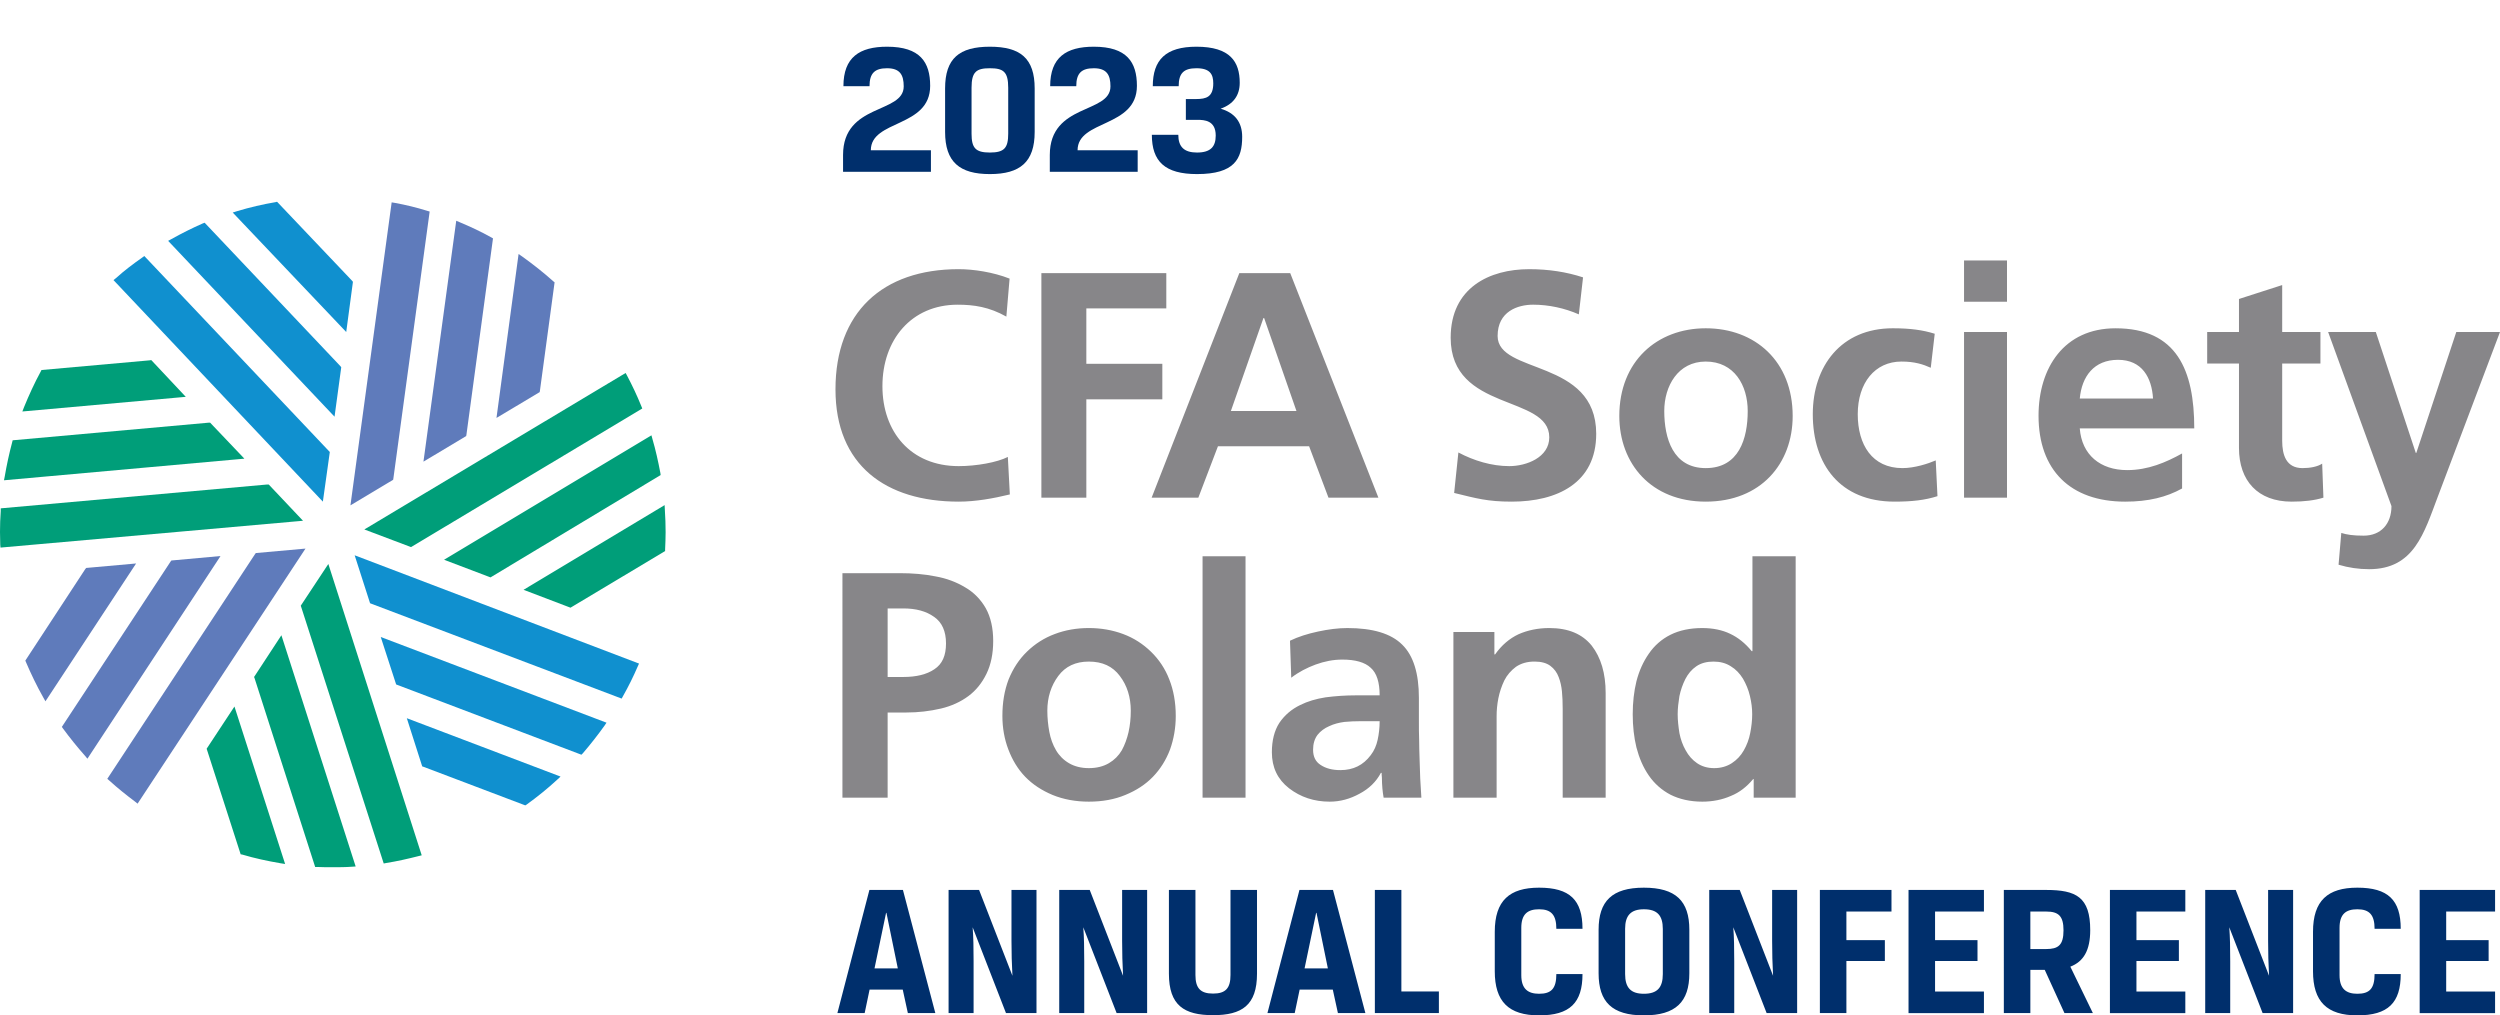 <?xml version="1.0" encoding="utf-8"?>
<!-- Generator: Adobe Illustrator 16.0.0, SVG Export Plug-In . SVG Version: 6.00 Build 0)  -->
<!DOCTYPE svg PUBLIC "-//W3C//DTD SVG 1.1//EN" "http://www.w3.org/Graphics/SVG/1.1/DTD/svg11.dtd">
<svg version="1.1"
	 id="Warstwa_1" shape-rendering="geometricPrecision" text-rendering="geometricPrecision" image-rendering="optimizeQuality"
	 xmlns="http://www.w3.org/2000/svg" xmlns:xlink="http://www.w3.org/1999/xlink" x="0px" y="0px" width="595.281px"
	 height="241.772px" viewBox="0 123.24 595.281 241.772" enable-background="new 0 123.24 595.281 241.772" xml:space="preserve">
<path fill="#878689" d="M211.358,284.437h3.726c3.075,0,5.559-0.592,7.393-1.834c1.892-1.241,2.779-3.253,2.779-6.149
	c0-2.897-0.946-5.027-2.839-6.329c-1.892-1.359-4.316-2.01-7.333-2.01h-3.726V284.437z M200.595,259.718h13.602
	c3.075,0,5.973,0.236,8.575,0.769c2.661,0.474,4.967,1.36,7.037,2.603c2.069,1.183,3.726,2.897,4.909,4.967
	c1.182,2.129,1.773,4.731,1.773,7.807c0,3.017-0.532,5.618-1.597,7.807c-1.065,2.188-2.484,3.962-4.317,5.322
	c-1.834,1.359-4.022,2.365-6.505,2.957c-2.695,0.629-5.453,0.947-8.221,0.945h-4.494v20.284h-10.763L200.595,259.718
	L200.595,259.718z M249.857,297.506c0.296,1.598,0.827,3.076,1.596,4.377c0.742,1.273,1.801,2.333,3.075,3.075
	c1.301,0.769,2.898,1.183,4.731,1.183c1.893,0,3.489-0.414,4.79-1.183c1.274-0.741,2.334-1.801,3.075-3.075
	c0.71-1.301,1.242-2.779,1.597-4.317c0.355-1.597,0.532-3.312,0.532-5.086c0-3.252-0.887-6.032-2.603-8.279
	c-1.714-2.307-4.139-3.43-7.393-3.43c-3.134,0-5.559,1.123-7.273,3.43c-1.714,2.307-2.602,5.086-2.602,8.279
	C249.384,294.195,249.562,295.91,249.857,297.506L249.857,297.506z M240.158,285.029c1.065-2.604,2.484-4.79,4.376-6.624
	c1.893-1.834,4.081-3.253,6.624-4.199c2.484-0.945,5.205-1.42,8.102-1.42c2.898,0,5.619,0.474,8.162,1.42
	c2.542,0.945,4.731,2.365,6.624,4.199c1.927,1.86,3.421,4.121,4.376,6.624c1.006,2.542,1.538,5.44,1.538,8.692
	c0,2.839-0.473,5.5-1.36,7.983c-0.945,2.484-2.306,4.673-4.081,6.506c-1.773,1.833-3.962,3.252-6.564,4.317
	c-2.542,1.063-5.441,1.596-8.693,1.596c-3.134,0-6.032-0.532-8.634-1.596c-2.542-1.065-4.73-2.484-6.505-4.317
	c-1.773-1.834-3.075-4.021-4.021-6.506c-0.946-2.483-1.419-5.145-1.419-7.983C238.681,290.528,239.153,287.69,240.158,285.029
	L240.158,285.029z M286.344,313.178h10.232v-57.482h-10.232V313.178z M314.437,305.372c1.24,0.828,2.777,1.242,4.73,1.242
	c3.074,0,5.439-1.184,7.213-3.549c0.828-1.064,1.361-2.306,1.656-3.666s0.475-2.839,0.475-4.436h-4.436
	c-1.359,0-2.723,0.059-3.963,0.177c-1.301,0.178-2.484,0.474-3.607,1.006c-1.123,0.474-2.068,1.183-2.779,2.069
	c-0.709,0.946-1.064,2.13-1.064,3.549C312.662,303.421,313.253,304.603,314.437,305.372z M307.162,275.803
	c1.951-0.946,4.199-1.656,6.682-2.188c2.484-0.532,4.791-0.828,6.979-0.828c6.033,0,10.41,1.301,13.07,3.963
	c2.662,2.602,3.963,6.859,3.963,12.654v5.087c0,1.952,0,3.548,0.059,4.908c0,1.36,0.059,3.016,0.117,4.967
	c0.061,2.721,0.178,5.618,0.414,8.812h-8.988c-0.119-0.709-0.236-1.479-0.297-2.247c-0.059-0.77-0.117-1.598-0.117-2.603
	c-0.059-0.414-0.059-0.769-0.059-1.064h-0.178c-1.123,2.128-2.838,3.785-5.086,4.967c-2.248,1.241-4.613,1.893-7.098,1.893
	c-3.725,0-6.918-1.065-9.697-3.193c-2.721-2.129-4.08-4.968-4.08-8.575c0-2.779,0.59-5.146,1.773-6.979
	c1.24-1.834,2.896-3.253,4.967-4.259c1.775-0.887,3.787-1.479,6.033-1.833c2.393-0.314,4.803-0.473,7.215-0.473h5.676
	c0-3.136-0.709-5.322-2.129-6.565c-1.359-1.301-3.664-1.951-6.74-1.951c-2.189,0-4.258,0.414-6.387,1.183
	c-2.07,0.769-4.021,1.773-5.795,3.135L307.162,275.803z M346.074,273.734h9.758v5.321h0.178c1.537-2.188,3.43-3.785,5.559-4.79
	c2.129-0.945,4.613-1.479,7.332-1.479c4.555,0,7.867,1.419,10.113,4.199c2.188,2.839,3.311,6.564,3.311,11.295v24.897h-10.23
	v-21.053c0-1.656-0.059-3.075-0.178-4.259c-0.117-1.183-0.355-2.307-0.768-3.37c-0.414-1.124-1.064-2.011-2.012-2.721
	c-0.887-0.65-2.127-1.006-3.725-1.006c-1.775,0-3.193,0.414-4.436,1.241c-1.184,0.888-2.127,1.952-2.779,3.254
	c-0.648,1.354-1.125,2.784-1.42,4.257c-0.281,1.422-0.42,2.868-0.414,4.317v19.339h-10.289V273.734L346.074,273.734z
	 M399.89,297.802c0.297,1.479,0.77,2.84,1.479,4.081c0.709,1.301,1.596,2.307,2.721,3.075c1.123,0.769,2.482,1.183,4.08,1.183
	s3.016-0.414,4.199-1.183c1.176-0.762,2.15-1.796,2.838-3.017c0.74-1.284,1.26-2.684,1.539-4.14
	c0.295-1.478,0.473-3.016,0.473-4.494c0-1.419-0.178-2.838-0.533-4.316c-0.355-1.538-0.945-2.897-1.656-4.14
	c-0.768-1.241-1.715-2.247-2.896-2.957c-1.184-0.768-2.543-1.123-4.139-1.123c-1.598,0-2.957,0.355-4.08,1.123
	c-1.125,0.77-1.951,1.774-2.604,3.018c-0.648,1.293-1.125,2.664-1.42,4.08c-0.236,1.479-0.414,2.897-0.414,4.316
	C399.476,294.787,399.652,296.264,399.89,297.802z M417.572,308.744h-0.117c-1.539,1.833-3.254,3.192-5.324,4.021
	c-2.01,0.887-4.316,1.359-6.799,1.359c-2.898,0-5.441-0.591-7.57-1.655c-2.129-1.124-3.844-2.662-5.145-4.553
	c-1.361-1.952-2.307-4.199-2.957-6.684c-0.592-2.424-0.887-5.086-0.887-7.925c0-2.779,0.295-5.44,0.887-7.864
	c0.652-2.484,1.596-4.613,2.957-6.565c1.301-1.893,3.016-3.43,5.145-4.494s4.672-1.597,7.57-1.597c2.543,0,4.789,0.474,6.623,1.359
	c1.891,0.888,3.607,2.248,5.145,4.14h0.178v-22.591h10.291v57.482h-9.994v-4.434H417.572z"/>
<path fill="#5F7BBB" d="M101.717,173.435c-2.541-0.79-5.128-1.422-7.747-1.893l-0.71-0.118l-9.817,72.148l10.172-6.091l0.059-0.354
	l8.634-63.515L101.717,173.435z M109.464,176.156l-0.828-0.354l-7.807,57.363l10.172-6.091l0.059-0.296L117.388,180l-0.414-0.237
	C114.55,178.403,112.007,177.22,109.464,176.156z M131.759,190.23c-2.306-2.069-4.791-4.021-7.333-5.854l-0.946-0.65l-5.263,39.03
	l10.29-6.15l0.059-0.354l3.489-25.784L131.759,190.23z"/>
<path fill="#1090CF" d="M34.358,184.199l-0.473,0.354c-2.188,1.537-4.317,3.135-6.269,4.908l-0.591,0.473l49.853,52.752
	l1.656-11.828l-0.237-0.237L34.358,184.199z M48.729,176.274l-0.473,0.177c-2.542,1.123-5.028,2.366-7.452,3.726l-0.769,0.414
	l39.623,41.869l1.597-11.769l-0.177-0.237L48.729,176.274z M83.857,190.112l-17.859-18.805h-0.177l-0.177,0.059
	c-3.077,0.521-6.119,1.231-9.107,2.128l-1.124,0.355l27.026,28.445l1.597-11.945L83.857,190.112z"/>
<path fill="#009E79" d="M157.247,235.885c-0.532-2.779-1.123-5.499-1.892-8.102l-0.237-0.887l-49.38,29.629l11.059,4.199
	l0.296-0.178l40.214-24.188L157.247,235.885z M152.694,219.918c-1.005-2.483-2.129-4.849-3.371-7.215l-0.355-0.651l-62.213,37.258
	l11.118,4.199l0.295-0.177l54.762-32.822L152.694,219.918z M158.312,244.697l-0.059-1.183l-33.59,20.166l11.177,4.258l0.296-0.177
	l22.236-13.306v-0.414c0.059-1.359,0.118-2.721,0.118-4.08C158.49,248.206,158.431,246.449,158.312,244.697L158.312,244.697z
	 M49.203,301.528l0.118,0.355l7.983,24.778l0.355,0.059c2.957,0.888,6.032,1.538,9.107,2.069l1.123,0.178l-12.063-37.493
	L49.203,301.528L49.203,301.528z M78.181,257.53l-6.564,9.935l0.118,0.355l19.634,61.03l0.591-0.118
	c2.603-0.414,5.205-1.006,7.747-1.655l0.709-0.178L78.181,257.53z M60.498,284.437l0.118,0.296l14.429,44.944h0.474
	c1.183,0.059,2.425,0.059,3.667,0.059c1.537,0,3.075,0,4.613-0.118l0.887-0.059l-17.683-55.058L60.498,284.437L60.498,284.437z"/>
<path fill="#5F7BBB" d="M20.521,258.475l-0.236,0.296L6.032,280.535l0.118,0.296c1.242,2.897,2.602,5.735,4.139,8.456l0.532,0.945
	l21.585-32.821L20.521,258.475z M60.912,254.927l-0.177,0.237l-35.187,53.521l0.473,0.413c1.951,1.774,4.021,3.432,6.149,5.027
	l0.591,0.474l39.978-60.734L60.912,254.927L60.912,254.927z M40.805,256.702l-0.177,0.237l-25.903,39.386l0.296,0.414
	c1.637,2.226,3.374,4.376,5.205,6.445l0.591,0.71l31.698-48.257L40.805,256.702L40.805,256.702z"/>
<path fill="#009E79" d="M63.987,238.605h-0.355l-63.455,5.677v0.651c-0.119,1.653-0.178,3.311-0.177,4.968
	c0,1.005,0.059,2.011,0.059,3.017l0.059,0.71l72.03-6.388L63.987,238.605z M36.015,208.977l-0.354,0.06l-25.784,2.307l-0.177,0.355
	c-1.478,2.72-2.779,5.558-3.962,8.455l-0.414,1.065l38.913-3.489L36.015,208.977z M50.031,223.88h-0.296l-46.718,4.199l-0.118,0.473
	c-0.716,2.692-1.308,5.416-1.774,8.162L0.947,237.6l57.245-5.146L50.031,223.88z"/>
<path fill="#1090CF" d="M84.449,255.46l3.667,11.414l0.295,0.118l59.611,22.59l0.296-0.531c1.312-2.318,2.497-4.708,3.548-7.156
	l0.296-0.649L84.449,255.46z M94.325,286.211l0.296,0.118l43.821,16.618l0.355-0.354c1.808-2.113,3.524-4.304,5.145-6.564
	l0.473-0.71l-53.756-20.402L94.325,286.211z M100.534,305.726l0.355,0.118l24.188,9.167l0.295-0.178
	c2.543-1.834,4.967-3.785,7.274-5.914l0.828-0.769l-36.606-13.897L100.534,305.726z"/>
<path fill="#878689" d="M240.454,240.97c-3.903,0.946-8.102,1.716-12.183,1.716c-17.328,0-29.333-8.635-29.333-26.731
	c0-18.332,11.177-28.622,29.333-28.622c3.548,0,8.22,0.71,12.124,2.247l-0.769,9.049c-4.08-2.307-7.747-2.838-11.591-2.838
	c-11.059,0-17.919,8.396-17.919,19.397c0,10.881,6.741,19.042,18.155,19.042c4.199,0,9.167-0.887,11.708-2.188L240.454,240.97
	L240.454,240.97z M247.964,188.28h29.747v8.396h-19.042v13.188h18.096v8.456h-18.096v23.419h-10.704V188.28z M301.011,198.983
	h-0.176l-7.748,22.117h15.611L301.011,198.983z M295.097,188.28h12.123l20.994,53.461h-11.887l-4.613-12.242h-21.704l-4.671,12.242
	h-11.119L295.097,188.28z M375.939,198.095c-3.371-1.479-7.156-2.306-10.883-2.306c-3.664,0-8.455,1.596-8.455,7.451
	c0,9.225,23.477,5.322,23.477,23.301c0,11.709-9.283,16.145-20.105,16.145c-5.797,0-8.398-0.769-13.721-2.069l1.006-9.639
	c3.666,1.951,7.924,3.252,12.123,3.252c4.08,0,9.521-2.07,9.521-6.86c0-10.23-23.479-5.973-23.479-23.714
	c0-11.946,9.285-16.322,18.688-16.322c4.613,0,8.871,0.651,12.832,1.951L375.939,198.095z M406.158,234.703
	c7.924,0,9.994-7.039,9.994-13.603c0-6.091-3.193-11.769-9.994-11.769c-6.625,0-9.877,5.855-9.877,11.769
	C396.283,227.606,398.351,234.703,406.158,234.703z M406.158,201.408c11.768,0,20.699,7.865,20.699,20.876
	c0,11.355-7.57,20.402-20.699,20.402c-13.01,0-20.58-9.048-20.58-20.402C385.578,209.273,394.568,201.408,406.158,201.408z
	 M459.738,210.81c-1.836-0.827-3.844-1.479-6.98-1.479c-6.326,0-10.406,5.086-10.406,12.538c0,7.273,3.43,12.833,10.643,12.833
	c2.9,0,6.152-1.065,7.926-1.834l0.414,8.516c-2.957,0.945-6.031,1.301-10.23,1.301c-12.951,0-19.457-8.812-19.457-20.816
	c0-11.473,6.742-20.462,19.043-20.462c4.139,0,7.156,0.414,9.992,1.302L459.738,210.81z M467.662,202.295h10.23v39.445h-10.23
	V202.295z M467.662,185.263h10.23v9.817h-10.23V185.263z M512.664,218.144c-0.295-4.968-2.6-9.226-8.336-9.226
	s-8.635,3.962-9.109,9.226H512.664z M519.585,239.552c-3.727,2.07-8.043,3.135-13.543,3.135c-13.07,0-20.641-7.511-20.641-20.461
	c0-11.414,6.092-20.816,18.334-20.816c14.607,0,18.746,9.994,18.746,23.832h-27.264c0.475,6.328,4.91,9.936,11.295,9.936
	c4.969,0,9.227-1.833,13.07-3.963v8.338H519.585z M533.128,209.805h-7.57v-7.511h7.57v-7.865l10.289-3.312v11.177h9.107v7.511
	h-9.107v18.392c0,3.37,0.945,6.506,4.85,6.506c1.832,0,3.607-0.355,4.672-1.065l0.295,8.102c-2.129,0.651-4.553,0.946-7.57,0.946
	c-8.041,0-12.535-4.968-12.535-12.774V209.805z M575.232,231.095h0.119l9.521-28.801h10.408l-14.785,39.15
	c-3.313,8.752-5.676,17.327-16.379,17.327c-2.484,0-4.91-0.355-7.275-1.064l0.65-7.569c1.301,0.413,2.781,0.65,5.322,0.65
	c4.139,0,6.625-2.839,6.625-7.038l-15.082-41.455h11.355L575.232,231.095z"/>
<path fill="#002F6C" d="M214.954,358.876h-7.895l-1.172,5.594h-6.496l7.624-29.321h7.984l7.714,29.321h-6.541L214.954,358.876
	L214.954,358.876z M208.232,353.823h5.547l-2.706-13.217h-0.09L208.232,353.823z M246.801,364.469h-7.263l-7.939-20.435
	c0.18,2.347,0.225,4.872,0.225,8.075v12.359h-5.955v-29.321h7.263l7.939,20.435c-0.152-2.764-0.228-5.531-0.225-8.3v-12.135h5.955
	V364.469z M273.146,364.469h-7.263l-7.939-20.435c0.18,2.347,0.226,4.872,0.226,8.075v12.359h-5.955v-29.321h7.263l7.939,20.435
	c-0.153-2.764-0.228-5.531-0.226-8.3v-12.135h5.955V364.469z M284.649,335.148v20.255c0,3.112,1.173,4.421,4.196,4.421
	c3.021,0,4.15-1.309,4.15-4.421v-20.255h6.314v19.938c0,7.534-3.608,9.88-10.465,9.88c-6.902,0-10.511-2.346-10.511-9.88v-19.938
	H284.649z M317.355,358.876h-7.895l-1.174,5.594h-6.496l7.625-29.321h7.984l7.715,29.321h-6.541L317.355,358.876L317.355,358.876z
	 M310.634,353.823h5.547l-2.705-13.217h-0.09L310.634,353.823z M327.371,335.148h6.314v24.18h8.932v5.142h-15.246V335.148z
	 M370.585,355.177h6.227c0,6.856-3.023,9.835-10.332,9.835c-7.262,0-10.557-3.293-10.557-10.511v-9.383
	c0-7.443,3.52-10.512,10.557-10.512c7.309,0,10.332,2.933,10.332,9.79h-6.227c0-3.294-1.217-4.646-4.105-4.646
	c-2.752,0-4.24,1.173-4.24,4.421v11.277c0,3.248,1.58,4.421,4.24,4.421C369.369,359.868,370.585,358.65,370.585,355.177
	L370.585,355.177z M380.646,344.622c0-6.813,3.203-10.016,10.781-10.016s10.826,3.158,10.826,10.016v10.375
	c0,6.812-3.248,10.015-10.826,10.015s-10.781-3.203-10.781-10.015V344.622L380.646,344.622z M395.937,344.441
	c0-3.248-1.352-4.691-4.51-4.691c-3.068,0-4.467,1.443-4.467,4.646v10.781c0,3.248,1.354,4.691,4.467,4.691
	c3.158,0,4.51-1.443,4.51-4.691V344.441z M427.921,364.469h-7.264l-7.939-20.435c0.18,2.347,0.225,4.872,0.225,8.075v12.359h-5.953
	v-29.321h7.262l7.939,20.435c-0.152-2.764-0.229-5.531-0.225-8.3v-12.135h5.955V364.469z M433.335,364.469v-29.321h17.051v5.143
	H439.65v6.812h9.158v4.962h-9.158v12.406L433.335,364.469L433.335,364.469z M454.445,335.148H472.4v5.143h-11.639v6.812h10.105
	v4.962h-10.105v7.264H472.4v5.143h-17.955V335.148z M477.136,335.148h10.061c7.127,0,10.51,1.669,10.51,9.563
	c0,4.827-1.578,7.488-4.736,8.706l5.369,11.052h-6.768l-4.691-10.285h-3.428v10.285h-6.316V335.148z M487.197,349.222
	c2.887,0,4.15-0.903,4.15-4.466c0-3.429-1.219-4.466-4.105-4.466h-3.789v8.932H487.197z M502.398,335.148h17.955v5.143h-11.639
	v6.812h10.104v4.962h-10.104v7.264h11.639v5.143h-17.955V335.148L502.398,335.148z M546.019,364.469h-7.262l-7.939-20.435
	c0.18,2.347,0.225,4.872,0.225,8.075v12.359h-5.955v-29.321h7.264l7.939,20.435c-0.154-2.764-0.229-5.531-0.227-8.3v-12.135h5.955
	V364.469z M565.417,355.177h6.227c0,6.856-3.023,9.835-10.332,9.835c-7.264,0-10.557-3.293-10.557-10.511v-9.383
	c0-7.443,3.52-10.512,10.557-10.512c7.309,0,10.332,2.933,10.332,9.79h-6.227c0-3.294-1.217-4.646-4.104-4.646
	c-2.752,0-4.24,1.173-4.24,4.421v11.277c0,3.248,1.578,4.421,4.24,4.421C564.201,359.868,565.417,358.65,565.417,355.177
	L565.417,355.177z M576.154,335.148h17.955v5.143h-11.641v6.812h10.105v4.962h-10.105v7.264h11.641v5.143h-17.955V335.148z"/>
<g>
	<path fill="#002F6C" d="M200.83,143.766c0-6.885,3.825-9.404,10.395-9.404c7.875,0,10.259,3.689,10.259,9.314
		c0,10.035-14.129,8.01-14.129,15.344h14.31v5.13h-20.924v-4.005c0-12.375,14.444-9.765,14.444-16.334c0-2.745-0.9-4.32-3.959-4.32
		c-2.88,0-4.185,1.125-4.185,4.275H200.83z"/>
	<path fill="#002F6C" d="M246.368,144.306v10.35c0,7.155-3.465,10.035-10.665,10.035s-10.665-2.88-10.665-10.035v-10.35
		c0-7.155,3.375-9.944,10.665-9.944C242.994,134.362,246.368,137.152,246.368,144.306z M240.068,155.061v-10.935
		c0-3.825-1.17-4.635-4.365-4.635s-4.365,0.81-4.365,4.635v10.935c0,3.42,0.945,4.5,4.365,4.5S240.068,158.481,240.068,155.061z"/>
	<path fill="#002F6C" d="M250.059,143.766c0-6.885,3.825-9.404,10.395-9.404c7.875,0,10.259,3.689,10.259,9.314
		c0,10.035-14.129,8.01-14.129,15.344h14.31v5.13h-20.924v-4.005c0-12.375,14.444-9.765,14.444-16.334c0-2.745-0.9-4.32-3.959-4.32
		c-2.88,0-4.185,1.125-4.185,4.275H250.059z"/>
	<path fill="#002F6C" d="M289.478,155.511c0-3.6-2.7-3.735-4.365-3.735h-2.745v-4.95h2.43c2.43,0,4.095-0.495,4.095-3.735
		c0-2.16-0.765-3.6-4.005-3.6c-3.015,0-4.23,1.17-4.23,4.275h-6.165c0-6.3,3.105-9.404,10.395-9.404
		c8.055,0,10.305,3.6,10.305,8.594c0,2.97-1.485,5.085-4.545,6.165c3.375,0.99,5.13,3.195,5.13,6.705c0,5.22-1.8,8.865-10.754,8.865
		c-7.65,0-10.755-3.015-10.755-9.36h6.3c0,2.88,1.395,4.23,4.455,4.23C288.353,159.561,289.478,158.076,289.478,155.511z"/>
</g>
</svg>
